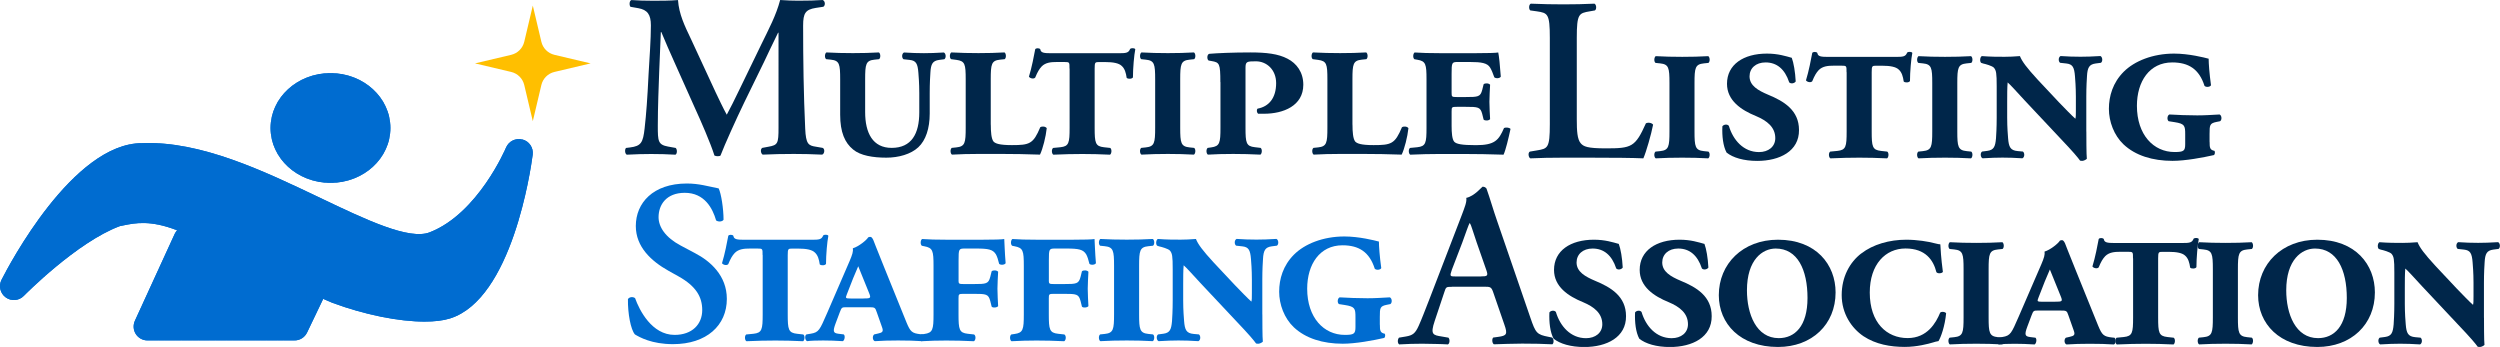 <?xml version="1.0" encoding="UTF-8"?>
<svg id="Layer_2" data-name="Layer 2" xmlns="http://www.w3.org/2000/svg" xmlns:xlink="http://www.w3.org/1999/xlink" viewBox="0 0 470.15 65.25">
  <defs>
    <style>
      .cls-1 {
        fill: #006cd0;
      }

      .cls-2 {
        clip-path: url(#clippath-1);
      }

      .cls-3 {
        fill: #ffbf00;
      }

      .cls-4 {
        fill: #00264a;
      }

      .cls-5 {
        clip-path: url(#clippath);
      }
    </style>
    <clipPath id="clippath">
      <ellipse class="cls-1" cx="62.15" cy="24.07" rx="11.27" ry="10.32"/>
    </clipPath>
    <clipPath id="clippath-1">
      <path class="cls-1" d="M98.26,26.24c-1.26-.34-2.59.31-3.1,1.52-.05.13-5.25,12.38-14.33,15.92-3.86,1.53-11.99-2.35-20.58-6.45-10.54-5.03-22.47-10.76-33.53-10.31C13.69,26.91,1.62,50,.28,52.63c-.58,1.15-.24,2.56.81,3.31s2.49.63,3.39-.3c.1-.1,9.96-10.12,18.07-13.12l.65-.13c2.28-.47,5.11-1.02,10.11.92-.17.19-.33.4-.44.64l-7.5,16.37c-.37.81-.31,1.75.17,2.5.48.75,1.31,1.2,2.2,1.2h27.65c1.01,0,1.93-.58,2.36-1.49l3.03-6.33c.57.23,1.14.52,1.71.74,6.11,2.27,12.54,3.54,17.36,3.54,1.87,0,3.5-.19,4.77-.59,11.68-3.64,15.2-28.03,15.56-30.8.17-1.3-.65-2.52-1.92-2.86Z"/>
    </clipPath>
  </defs>
  <g id="Layer_1-2" data-name="Layer 1">
    <g>
      <g>
        <path class="cls-4" d="M154.71,27.81c.44.17.39,1.09-.09,1.27-1.88-.09-3.58-.13-5.33-.13-2.05,0-3.93.04-5.85.13-.35-.17-.52-1-.09-1.27l1.18-.22c1.75-.31,1.88-.61,1.88-3.58V6.16h-.09c-1.18,2.4-1.79,3.71-2.62,5.46l-3.75,7.68c-1.48,3.06-3.67,7.9-4.45,9.95-.17.17-.83.17-1.14,0-.74-2.36-2.62-6.64-3.62-8.82l-3.75-8.38c-.83-1.83-2.09-4.71-2.62-6.02h-.09l-.31,7.51c-.09,2.66-.26,6.55-.26,10.13,0,2.88.04,3.54,1.92,3.89l1.44.26c.31.26.31,1.09-.04,1.27-1.62-.09-2.97-.13-4.58-.13-1.4,0-2.88.04-4.58.13-.39-.22-.39-1.05-.13-1.27l.74-.09c2.1-.26,2.45-.92,2.75-3.58.31-2.75.52-5.59.74-10.13.17-2.97.44-6.59.44-9.25,0-2.05-.66-2.92-2.36-3.23l-1.48-.26c-.26-.31-.22-1.13.17-1.27,1.31.09,2.49.13,4.1.13,1.53,0,3.06,0,4.67-.13.17,2.62,1.27,4.89,2.4,7.25l4.67,10.08c.35.74,1.53,3.23,2.1,4.23.7-1.27,1.44-2.79,2.44-4.85l4.06-8.38c1.4-2.88,2.79-5.46,3.54-8.34,1.18.09,2.45.13,3.41.13,1.83,0,3.36-.04,4.58-.13.48.17.57,1,.13,1.27l-1.44.22c-1.92.31-2.36,1-2.36,3.32,0,6.46.09,12.92.39,19.38.13,2.92.61,3.19,2.01,3.4l1.27.22Z"/>
        <path class="cls-4" d="M155.37,11.13c-.35-.26-.26-1.09.04-1.27,1.57.09,3.23.13,4.98.13s3.32-.04,4.89-.13c.31.17.39,1,.04,1.27l-.87.09c-1.62.17-1.75.83-1.75,3.71v6.16c0,3.93,1.44,6.72,4.98,6.72,3.75,0,5.2-2.66,5.2-6.68v-3.62c0-1.88-.13-3.32-.17-3.84-.13-1.7-.44-2.27-1.62-2.4l-1.18-.13c-.35-.26-.35-1.05.09-1.27,1.48.09,2.49.13,3.75.13s2.1-.04,3.75-.13c.39.17.48,1,.09,1.27l-1,.13c-1.22.17-1.53.79-1.62,2.36-.04.57-.13,2.01-.13,3.89v3.84c0,2.79-.74,5.02-2.14,6.33-1.4,1.31-3.71,1.96-6.02,1.96-2.49,0-4.89-.39-6.24-1.53-1.57-1.27-2.44-3.27-2.44-6.55v-6.64c0-2.88-.13-3.54-1.75-3.71l-.87-.09Z"/>
        <path class="cls-4" d="M186.33,23.44c0,1.35.09,2.66.52,3.19.35.35,1.05.66,3.45.66,3.32,0,4.02-.22,5.33-3.36.35-.22.96-.17,1.22.17-.17,1.62-.74,3.89-1.27,4.98-2.4-.09-5.06-.13-7.2-.13h-4.37c-1.75,0-3.41.04-4.98.13-.31-.17-.39-1-.04-1.27l.87-.09c1.62-.17,1.75-.83,1.75-3.71v-9.08c0-2.88-.13-3.45-1.75-3.67l-1-.13c-.35-.26-.26-1.09.04-1.27,1.7.09,3.36.13,5.11.13s3.32-.04,4.89-.13c.31.17.39,1,.04,1.27l-.87.09c-1.62.17-1.75.83-1.75,3.71v8.51Z"/>
        <path class="cls-4" d="M201.13,12.88c0-1.18.04-1.22-1-1.22h-1.35c-1.14,0-2.14.09-2.88.83-.48.52-.79,1.05-1.22,2.1-.26.31-.96.17-1.18-.17.52-1.66,1-4.15,1.18-5.15.13-.26.79-.26.96,0,.09.65.65.74,2.01.74h12.66c1.48,0,1.92-.04,2.23-.83.22-.17.87-.17.96.09-.22,1.09-.44,3.54-.44,5.28-.17.31-.92.35-1.18.09-.13-.92-.35-1.75-.96-2.27-.52-.48-1.53-.7-3.1-.7h-1.13c-.74,0-.83.04-.83,1.22v11.13c0,2.88.13,3.49,1.75,3.67l1.18.13c.35.26.26,1.09-.04,1.27-1.88-.09-3.54-.13-5.2-.13-1.75,0-3.41.04-5.46.13-.31-.17-.39-1-.04-1.27l1.35-.13c1.62-.17,1.75-.79,1.75-3.67v-11.13Z"/>
        <path class="cls-4" d="M221.95,24.01c0,2.88.13,3.54,1.75,3.71l.87.09c.35.26.26,1.09-.04,1.27-1.57-.09-3.23-.13-4.89-.13-1.75,0-3.41.04-4.98.13-.31-.17-.39-1-.04-1.27l.87-.09c1.62-.17,1.75-.83,1.75-3.71v-9.08c0-2.88-.13-3.54-1.75-3.71l-.87-.09c-.35-.26-.26-1.09.04-1.27,1.57.09,3.23.13,4.98.13s3.32-.04,4.89-.13c.31.17.39,1,.04,1.27l-.87.09c-1.62.17-1.75.83-1.75,3.71v9.08Z"/>
        <path class="cls-4" d="M229.5,15.45c0-3.54-.17-3.71-1.66-3.97l-.52-.09c-.35-.13-.39-1.14.09-1.27,1.53-.13,4.5-.26,7.73-.26,3.01,0,5.24.26,6.99,1.18,1.7.87,2.97,2.53,2.97,4.89,0,3.97-3.75,5.46-7.38,5.46h-1.13c-.26-.26-.31-.74-.09-.96,2.14-.39,3.49-2.01,3.49-4.8,0-2.53-1.79-4.1-3.8-4.1-1.7,0-1.96.04-1.96,1.22v11.26c0,2.88.13,3.49,1.75,3.67l1.09.13c.35.26.26,1.09-.04,1.27-1.79-.09-3.45-.13-5.11-.13-1.75,0-3.41.04-4.76.13-.31-.17-.39-1-.04-1.27l.65-.09c1.62-.22,1.75-.83,1.75-3.71v-8.56Z"/>
        <path class="cls-4" d="M254.35,23.44c0,1.35.09,2.66.52,3.19.35.35,1.05.66,3.45.66,3.32,0,4.02-.22,5.33-3.36.35-.22.96-.17,1.22.17-.17,1.62-.74,3.89-1.27,4.98-2.4-.09-5.06-.13-7.2-.13h-4.37c-1.75,0-3.41.04-4.98.13-.31-.17-.39-1-.04-1.27l.87-.09c1.62-.17,1.75-.83,1.75-3.71v-9.08c0-2.88-.13-3.45-1.75-3.67l-1-.13c-.35-.26-.26-1.09.04-1.27,1.7.09,3.36.13,5.11.13s3.32-.04,4.89-.13c.31.17.39,1,.04,1.27l-.87.09c-1.62.17-1.75.83-1.75,3.71v8.51Z"/>
        <path class="cls-4" d="M272.99,17.46c0,.74.04.79,1,.79h1.62c2.4,0,2.79-.04,3.14-1.35l.26-1.05c.26-.26,1-.22,1.22.09-.04,1-.13,2.1-.13,3.19,0,1.18.09,2.27.13,3.27-.22.31-.96.35-1.22.09l-.26-1.05c-.35-1.31-.74-1.35-3.14-1.35h-1.62c-.96,0-1,.04-1,.87v2.71c0,1.31.09,2.49.48,2.97.39.44,1.4.66,4.1.66,3.54,0,4.28-.92,5.28-3.23.31-.13.92-.13,1.22.17-.39,1.83-.92,4.02-1.31,4.85-2.75-.09-5.06-.13-7.42-.13h-4.67c-1.75,0-3.41.04-5.46.13-.31-.17-.39-1-.04-1.27l1.35-.13c1.62-.17,1.75-.79,1.75-3.67v-9.08c0-2.88-.13-3.45-1.75-3.71l-.52-.09c-.35-.26-.26-1.09.04-1.27,1.22.09,2.88.13,4.63.13h7.03c1.92,0,3.67-.04,4.06-.13.13.52.35,2.58.48,4.54-.17.35-.92.39-1.22.13-.26-.74-.52-1.4-.79-1.83-.52-.87-1.66-1.05-3.8-1.05h-2.31c-1.09,0-1.13.13-1.13,2.23v3.58Z"/>
      </g>
      <g>
        <path class="cls-4" d="M296.53,22.44c0,2.18.09,3.75.74,4.5.52.61,1.22.96,4.71.96,4.85,0,5.54-.22,7.55-4.71.44-.22,1.13-.09,1.35.26-.35,1.83-1.31,5.15-1.83,6.33-1.83-.09-5.59-.13-10.48-.13h-4.54c-2.23,0-4.41.04-6.24.13-.35-.17-.48-1.05-.09-1.27l1.31-.22c2.05-.35,2.45-.39,2.45-4.93V7.11c0-4.54-.39-4.67-2.45-4.98l-1.22-.17c-.31-.22-.31-1.09.09-1.27,2.18.09,4.15.13,6.16.13s3.89-.04,5.81-.13c.39.17.44,1.05.09,1.27l-.96.17c-2.05.35-2.45.44-2.45,4.98v15.32Z"/>
        <path class="cls-4" d="M318.67,24.71c0,2.88.13,3.54,1.75,3.71l.87.09c.35.26.26,1.09-.04,1.27-1.57-.09-3.23-.13-4.89-.13-1.75,0-3.41.04-4.98.13-.31-.17-.39-1-.04-1.27l.87-.09c1.62-.17,1.75-.83,1.75-3.71v-9.08c0-2.88-.13-3.54-1.75-3.71l-.87-.09c-.35-.26-.26-1.09.04-1.27,1.57.09,3.23.13,4.98.13s3.32-.04,4.89-.13c.31.17.39,1,.04,1.27l-.87.09c-1.62.17-1.75.83-1.75,3.71v9.08Z"/>
        <path class="cls-4" d="M336.96,10.87c.35.92.65,2.66.74,4.45-.26.39-.92.48-1.22.17-.83-2.53-2.36-3.75-4.45-3.75-1.83,0-3.01,1.09-3.01,2.62,0,1.75,1.62,2.66,3.49,3.45,2.97,1.22,5.81,2.92,5.81,6.64.04,3.97-3.62,5.81-7.86,5.81-2.53,0-4.58-.61-5.76-1.57-.66-1.22-.87-3.1-.79-4.93.22-.35.92-.48,1.22-.09.79,2.66,2.75,4.93,5.67,4.93,1.75,0,3.06-1,3.06-2.62,0-2.05-1.53-3.27-3.62-4.15-2.79-1.13-5.46-2.92-5.46-6.07,0-3.62,3.1-5.68,7.51-5.68,2.1,0,3.54.48,4.67.79Z"/>
        <path class="cls-4" d="M347.26,13.57c0-1.18.04-1.22-1-1.22h-1.35c-1.14,0-2.14.09-2.88.83-.48.52-.79,1.05-1.22,2.1-.26.31-.96.17-1.18-.17.52-1.66,1-4.15,1.18-5.15.13-.26.79-.26.96,0,.09.65.65.74,2.01.74h12.66c1.48,0,1.92-.04,2.23-.83.22-.17.87-.17.96.09-.22,1.09-.44,3.54-.44,5.28-.17.31-.92.35-1.18.09-.13-.92-.35-1.75-.96-2.27-.52-.48-1.53-.7-3.1-.7h-1.13c-.74,0-.83.04-.83,1.22v11.13c0,2.88.13,3.49,1.75,3.67l1.18.13c.35.26.26,1.09-.04,1.27-1.88-.09-3.54-.13-5.2-.13-1.75,0-3.41.04-5.46.13-.31-.17-.39-1-.04-1.27l1.35-.13c1.62-.17,1.75-.79,1.75-3.67v-11.13Z"/>
        <path class="cls-4" d="M368.09,24.71c0,2.88.13,3.54,1.75,3.71l.87.09c.35.26.26,1.09-.04,1.27-1.57-.09-3.23-.13-4.89-.13-1.75,0-3.41.04-4.98.13-.31-.17-.39-1-.04-1.27l.87-.09c1.62-.17,1.75-.83,1.75-3.71v-9.08c0-2.88-.13-3.54-1.75-3.71l-.87-.09c-.35-.26-.26-1.09.04-1.27,1.57.09,3.23.13,4.98.13s3.32-.04,4.89-.13c.31.17.39,1,.04,1.27l-.87.09c-1.62.17-1.75.83-1.75,3.71v9.08Z"/>
        <path class="cls-4" d="M392.36,24.75c0,.87,0,4.41.09,5.11-.13.17-.61.39-.83.39-.13,0-.26,0-.44-.04-.44-.61-1.22-1.57-3.84-4.32l-6.64-7.07c-1.53-1.66-2.62-2.88-3.14-3.32-.09.92-.09,2.36-.09,3.71v2.92c0,1.88.13,3.32.17,3.84.13,1.7.44,2.31,1.79,2.44l1,.09c.35.26.35,1.05-.09,1.27-1.48-.09-2.49-.13-3.75-.13s-2.1.04-3.75.13c-.39-.17-.48-1-.09-1.27l1-.13c1.22-.17,1.48-.79,1.62-2.36.04-.57.13-2.01.13-3.89v-5.89c0-2.49-.09-2.97-.52-3.49-.31-.35-1.57-.7-2.01-.79l-.39-.13c-.31-.26-.22-1.13.13-1.27,1.66.13,3.06.13,4.28.13.96,0,1.62-.04,2.88-.13.39,1,1.27,2.18,3.36,4.45l3.97,4.23c.92.96,2.62,2.71,3.1,3.1.09-.35.09-.7.09-1.66v-2.49c0-1.88-.13-3.32-.17-3.84-.13-1.7-.44-2.27-1.62-2.4l-1.18-.13c-.35-.26-.35-1.05.09-1.27,1.4.09,2.4.13,3.75.13,1.27,0,2.1-.04,3.75-.13.39.17.48,1,.09,1.27l-1,.13c-1.22.17-1.53.79-1.62,2.36-.04.57-.13,2.01-.13,3.89v6.55Z"/>
        <path class="cls-4" d="M415.54,26.67c0,1.09.04,1.53.92,1.7.13.22.09.61-.09.79-2.1.48-5.41,1.09-7.81,1.09-3.75,0-6.98-1-9.21-3.1-1.79-1.7-2.75-4.28-2.75-6.68s.74-4.93,2.79-6.98c2.01-2.01,5.46-3.41,9.47-3.41,2.75,0,5.68.74,6.5.96,0,.87.13,2.75.44,4.98-.13.35-.92.44-1.22.13-1-3.14-2.97-4.41-6.07-4.41-4.28,0-6.64,3.58-6.64,8.16,0,5.46,3.14,8.69,7.07,8.69,1.75,0,2.01-.22,2.01-1.48v-1.83c0-1.66-.09-2.01-2.01-2.31l-1.09-.17c-.35-.22-.31-1.09.13-1.27,1.66.09,3.27.17,5.24.17,1.44,0,2.71-.09,4.19-.17.44.17.48,1.05.09,1.27l-.66.13c-1.27.26-1.31.57-1.31,2.27v1.48Z"/>
      </g>
      <g>
        <path class="cls-1" d="M119.4,62.89c-.79-.92-1.35-3.93-1.31-6.64.26-.44,1-.48,1.35-.17.79,2.23,3.14,6.9,7.42,6.9,3.32,0,5.2-2.01,5.2-4.67,0-2.49-1.18-4.5-4.45-6.33l-1.88-1.05c-3.27-1.83-6.16-4.5-6.16-8.43,0-4.32,3.23-7.99,9.6-7.99,2.27,0,3.93.52,5.98.92.48.96.92,3.84.92,5.89-.22.39-1,.44-1.4.13-.65-2.27-2.18-5.19-5.89-5.19-3.49,0-4.93,2.27-4.93,4.58,0,1.83,1.27,3.8,4.15,5.33l2.71,1.44c2.84,1.48,5.98,4.19,5.98,8.6,0,4.98-3.8,8.51-10.13,8.51-4.02,0-6.29-1.31-7.16-1.83Z"/>
        <path class="cls-1" d="M143.41,47.96c0-1.18.04-1.22-1-1.22h-1.35c-1.14,0-2.14.09-2.88.83-.48.52-.79,1.05-1.22,2.1-.26.31-.96.17-1.18-.17.52-1.66,1-4.15,1.18-5.15.13-.26.79-.26.96,0,.09.65.65.74,2.01.74h12.66c1.48,0,1.92-.04,2.23-.83.22-.17.87-.17.96.09-.22,1.09-.44,3.54-.44,5.28-.17.31-.92.35-1.18.09-.13-.92-.35-1.75-.96-2.27-.52-.48-1.53-.7-3.1-.7h-1.13c-.74,0-.83.04-.83,1.22v11.13c0,2.88.13,3.49,1.75,3.67l1.18.13c.35.26.26,1.09-.04,1.27-1.88-.09-3.54-.13-5.2-.13-1.75,0-3.41.04-5.46.13-.31-.17-.39-1-.04-1.27l1.35-.13c1.62-.17,1.75-.79,1.75-3.67v-11.13Z"/>
        <path class="cls-1" d="M159.21,57.78c-.87,0-.92,0-1.27.92l-.79,2.1c-.57,1.53-.44,1.83.48,1.96l1.05.13c.31.26.17,1.09-.17,1.27-1.44-.09-2.53-.13-3.71-.13-1.27,0-2.4.04-3.01.13-.44-.17-.48-1.09-.13-1.27l.79-.13c1.57-.26,1.7-.7,3.1-3.89l4.23-9.78c.52-1.22.7-1.83.61-2.4,1.09-.31,2.62-1.57,2.88-2.05.17-.09.22-.09.44-.09.17,0,.35.22.52.57.17.39.48,1.31,2.05,5.15l4.19,10.35c.74,1.79,1.05,2.05,2.62,2.23l.44.04c.35.22.31,1.18-.13,1.27-1.31-.09-2.75-.13-4.5-.13s-2.97.04-4.37.13c-.44-.13-.52-.96-.13-1.27l.74-.17c.79-.17,1.05-.35.74-1.18l-1-2.84c-.3-.92-.39-.92-1.57-.92h-4.1ZM162.36,56.13c1.35,0,1.48-.04,1.09-1-.79-1.88-1.62-4.06-2.05-5.06-.7,1.57-1.13,2.66-2.14,5.28-.26.7-.35.79.79.79h2.31Z"/>
        <path class="cls-1" d="M180.26,52.63c0,.74.04.79,1,.79h1.83c2.4,0,2.79-.04,3.14-1.35l.26-1.05c.26-.26,1-.22,1.22.09-.04,1-.13,2.1-.13,3.19,0,1.18.09,2.27.13,3.27-.22.31-1.05.35-1.22.09l-.26-1.05c-.35-1.31-.74-1.35-3.14-1.35h-1.83c-.96,0-1,.04-1,.87v2.97c0,2.88.13,3.49,1.75,3.67l1.18.13c.39.26.31,1.09-.04,1.27-1.88-.09-3.54-.13-5.2-.13-1.53,0-3.06.04-4.71.13-.31-.17-.39-1-.04-1.27l.61-.09c1.62-.22,1.75-.83,1.75-3.71v-9.08c0-2.88-.13-3.41-1.75-3.71l-.44-.09c-.35-.26-.26-1.09.04-1.27,1.13.09,2.79.13,4.54.13h6.85c1.92,0,3.67-.04,4.06-.13.04.52.09,2.58.26,4.54-.17.35-.96.39-1.22.13-.17-.74-.39-1.4-.61-1.79-.57-.92-1.4-1.09-3.75-1.09h-2.14c-1.09,0-1.13.13-1.13,2.23v3.67Z"/>
        <path class="cls-1" d="M197.24,52.63c0,.74.04.79,1,.79h1.83c2.4,0,2.79-.04,3.14-1.35l.26-1.05c.26-.26,1-.22,1.22.09-.04,1-.13,2.1-.13,3.19,0,1.18.09,2.27.13,3.27-.22.31-1.05.35-1.22.09l-.26-1.05c-.35-1.31-.74-1.35-3.14-1.35h-1.83c-.96,0-1,.04-1,.87v2.97c0,2.88.13,3.49,1.75,3.67l1.18.13c.39.26.31,1.09-.04,1.27-1.88-.09-3.54-.13-5.2-.13-1.53,0-3.06.04-4.71.13-.31-.17-.39-1-.04-1.27l.61-.09c1.62-.22,1.75-.83,1.75-3.71v-9.08c0-2.88-.13-3.41-1.75-3.71l-.44-.09c-.35-.26-.26-1.09.04-1.27,1.13.09,2.79.13,4.54.13h6.85c1.92,0,3.67-.04,4.06-.13.04.52.09,2.58.26,4.54-.17.35-.96.39-1.22.13-.17-.74-.39-1.4-.61-1.79-.57-.92-1.4-1.09-3.75-1.09h-2.14c-1.09,0-1.13.13-1.13,2.23v3.67Z"/>
        <path class="cls-1" d="M214.22,59.09c0,2.88.13,3.54,1.75,3.71l.87.09c.35.26.26,1.09-.04,1.27-1.57-.09-3.23-.13-4.89-.13-1.75,0-3.41.04-4.98.13-.31-.17-.39-1-.04-1.27l.87-.09c1.62-.17,1.75-.83,1.75-3.71v-9.08c0-2.88-.13-3.54-1.75-3.71l-.87-.09c-.35-.26-.26-1.09.04-1.27,1.57.09,3.23.13,4.98.13s3.32-.04,4.89-.13c.31.17.39,1,.04,1.27l-.87.09c-1.62.17-1.75.83-1.75,3.71v9.08Z"/>
        <path class="cls-1" d="M237.4,59.14c0,.87,0,4.41.09,5.11-.13.17-.61.39-.83.39-.13,0-.26,0-.44-.04-.44-.61-1.22-1.57-3.84-4.32l-6.64-7.07c-1.53-1.66-2.62-2.88-3.14-3.32-.09.92-.09,2.36-.09,3.71v2.92c0,1.88.13,3.32.17,3.84.13,1.7.44,2.31,1.79,2.44l1,.09c.35.26.35,1.05-.09,1.27-1.48-.09-2.49-.13-3.75-.13s-2.1.04-3.75.13c-.39-.17-.48-1-.09-1.27l1-.13c1.22-.17,1.48-.79,1.62-2.36.04-.57.13-2.01.13-3.89v-5.89c0-2.49-.09-2.97-.52-3.49-.31-.35-1.57-.7-2.01-.79l-.39-.13c-.31-.26-.22-1.13.13-1.27,1.66.13,3.06.13,4.28.13.96,0,1.62-.04,2.88-.13.39,1,1.27,2.18,3.36,4.45l3.97,4.23c.92.96,2.62,2.71,3.1,3.1.09-.35.09-.7.09-1.66v-2.49c0-1.88-.13-3.32-.17-3.84-.13-1.7-.44-2.27-1.62-2.4l-1.18-.13c-.35-.26-.35-1.05.09-1.27,1.4.09,2.4.13,3.75.13,1.27,0,2.1-.04,3.75-.13.39.17.48,1,.09,1.27l-1,.13c-1.22.17-1.53.79-1.62,2.36-.04.57-.13,2.01-.13,3.89v6.55Z"/>
        <path class="cls-1" d="M259.5,61.06c0,1.09.04,1.53.92,1.7.13.22.09.61-.09.79-2.1.48-5.41,1.09-7.81,1.09-3.75,0-6.98-1-9.21-3.1-1.79-1.7-2.75-4.28-2.75-6.68s.74-4.93,2.79-6.98c2.01-2.01,5.46-3.41,9.47-3.41,2.75,0,5.68.74,6.5.96,0,.87.13,2.75.44,4.98-.13.35-.92.44-1.22.13-1-3.14-2.97-4.41-6.07-4.41-4.28,0-6.64,3.58-6.64,8.16,0,5.46,3.14,8.69,7.07,8.69,1.75,0,2.01-.22,2.01-1.48v-1.83c0-1.66-.09-2.01-2.01-2.31l-1.09-.17c-.35-.22-.31-1.09.13-1.27,1.66.09,3.27.17,5.24.17,1.44,0,2.71-.09,4.19-.17.44.17.48,1.05.09,1.27l-.66.13c-1.27.26-1.31.57-1.31,2.27v1.48Z"/>
      </g>
      <g>
        <path class="cls-4" d="M273.04,53.94c-1.14,0-1.09,0-1.48,1.18l-1.75,5.24c-.87,2.58-.31,2.66,1.31,2.92l1.27.22c.31.31.26,1.09-.09,1.27-1.4-.09-3.06-.09-4.85-.13-1.44,0-2.79.04-4.32.13-.31-.22-.35-.87-.04-1.27l1.31-.22c1.27-.22,1.75-.57,2.4-2.01.52-1.14,1.22-2.97,2.14-5.33l5.98-15.54c.52-1.4.96-2.44.83-3.19,1.53-.31,2.97-2.1,3.06-2.1.35,0,.57.13.74.35.7,1.96,1.27,4.02,1.96,5.98l6.29,18.29c1,2.93,1.22,3.19,3.45,3.62l.65.13c.35.31.35,1.05.04,1.27-1.79-.09-3.41-.13-5.67-.13-1.88,0-3.8.09-5.33.13-.35-.22-.39-1-.13-1.27l.96-.13c1.57-.22,1.79-.48,1.14-2.31l-2.05-5.94c-.39-1.18-.57-1.18-1.79-1.18h-6.02ZM278.49,51.98c1.22,0,1.4-.09,1.05-1.13l-1.83-5.24c-.79-2.31-1.05-3.32-1.27-3.62h-.09c-.17.31-.61,1.57-1.35,3.62l-1.96,5.11c-.44,1.27-.35,1.27.7,1.27h4.76Z"/>
        <path class="cls-4" d="M304.43,45.87c.35.92.65,2.66.74,4.45-.26.39-.92.48-1.22.17-.83-2.53-2.36-3.75-4.45-3.75-1.83,0-3.01,1.09-3.01,2.62,0,1.75,1.62,2.66,3.49,3.45,2.97,1.22,5.81,2.92,5.81,6.64.04,3.97-3.62,5.81-7.86,5.81-2.53,0-4.58-.61-5.76-1.57-.66-1.22-.87-3.1-.79-4.93.22-.35.92-.48,1.22-.09.79,2.66,2.75,4.93,5.67,4.93,1.75,0,3.06-1,3.06-2.62,0-2.05-1.53-3.27-3.62-4.15-2.79-1.13-5.46-2.92-5.46-6.07,0-3.62,3.1-5.68,7.51-5.68,2.1,0,3.54.48,4.67.79Z"/>
        <path class="cls-4" d="M320.54,45.87c.35.92.65,2.66.74,4.45-.26.39-.92.48-1.22.17-.83-2.53-2.36-3.75-4.45-3.75-1.83,0-3.01,1.09-3.01,2.62,0,1.75,1.62,2.66,3.49,3.45,2.97,1.22,5.81,2.92,5.81,6.64.04,3.97-3.62,5.81-7.86,5.81-2.53,0-4.58-.61-5.76-1.57-.66-1.22-.87-3.1-.79-4.93.22-.35.92-.48,1.22-.09.79,2.66,2.75,4.93,5.67,4.93,1.75,0,3.06-1,3.06-2.62,0-2.05-1.53-3.27-3.62-4.15-2.79-1.13-5.46-2.92-5.46-6.07,0-3.62,3.1-5.68,7.51-5.68,2.1,0,3.54.48,4.67.79Z"/>
        <path class="cls-4" d="M323.24,55.51c0-5.89,4.5-10.43,11.13-10.43,7.2,0,10.83,4.71,10.83,9.91,0,6.02-4.45,10.26-10.83,10.26-7.12,0-11.13-4.37-11.13-9.74ZM334.51,63.59c3.01,0,5.41-2.23,5.41-7.55s-1.88-9.3-5.98-9.3c-2.49,0-5.41,2.1-5.41,7.86,0,4.45,1.75,8.99,5.98,8.99Z"/>
        <path class="cls-4" d="M350.05,47.66c2.18-1.7,5.28-2.58,8.43-2.58,2.1,0,4.15.35,5.28.65.66.17.96.22,1.14.22.04.83.13,2.53.48,5.19-.22.31-1,.35-1.22.04-.57-2.27-2.05-4.45-5.81-4.45s-6.72,2.97-6.72,8.29c0,5.67,3.19,8.56,7.12,8.56,3.71,0,5.33-2.88,6.11-4.76.17-.26.92-.22,1.13.09-.22,2.4-1,4.58-1.44,5.24-.35.04-.74.17-1.05.26-.87.26-3.01.83-5.28.83-2.71,0-5.46-.48-7.77-2.01-2.27-1.53-4.1-4.28-4.1-7.73s1.53-6.2,3.71-7.86Z"/>
        <path class="cls-4" d="M373.98,59.7c0,2.88.13,3.54,1.75,3.71l.87.09c.35.26.26,1.09-.04,1.27-1.57-.09-3.23-.13-4.89-.13-1.75,0-3.41.04-4.98.13-.31-.17-.39-1-.04-1.27l.87-.09c1.62-.17,1.75-.83,1.75-3.71v-9.08c0-2.88-.13-3.54-1.75-3.71l-.87-.09c-.35-.26-.26-1.09.04-1.27,1.57.09,3.23.13,4.98.13s3.32-.04,4.89-.13c.31.17.39,1,.04,1.27l-.87.09c-1.62.17-1.75.83-1.75,3.71v9.08Z"/>
        <path class="cls-4" d="M383.32,58.4c-.87,0-.92,0-1.27.92l-.79,2.1c-.57,1.53-.44,1.83.48,1.96l1.05.13c.31.26.17,1.09-.17,1.27-1.44-.09-2.53-.13-3.71-.13-1.27,0-2.4.04-3.01.13-.44-.17-.48-1.09-.13-1.27l.79-.13c1.57-.26,1.7-.7,3.1-3.89l4.23-9.78c.52-1.22.7-1.83.61-2.4,1.09-.31,2.62-1.57,2.88-2.05.17-.09.22-.09.44-.09.17,0,.35.22.52.57.17.39.48,1.31,2.05,5.15l4.19,10.35c.74,1.79,1.05,2.05,2.62,2.23l.44.04c.35.22.31,1.18-.13,1.27-1.31-.09-2.75-.13-4.5-.13s-2.97.04-4.37.13c-.44-.13-.52-.96-.13-1.27l.74-.17c.79-.17,1.05-.35.74-1.18l-1-2.84c-.3-.92-.39-.92-1.57-.92h-4.1ZM386.46,56.74c1.35,0,1.48-.04,1.09-1-.79-1.88-1.62-4.06-2.05-5.06-.7,1.57-1.13,2.66-2.14,5.28-.26.7-.35.79.79.79h2.31Z"/>
        <path class="cls-4" d="M401.13,48.57c0-1.18.04-1.22-1-1.22h-1.35c-1.14,0-2.14.09-2.88.83-.48.52-.79,1.05-1.22,2.1-.26.31-.96.17-1.18-.17.52-1.66,1-4.15,1.18-5.15.13-.26.79-.26.96,0,.09.65.65.74,2.01.74h12.66c1.48,0,1.92-.04,2.23-.83.22-.17.87-.17.96.09-.22,1.09-.44,3.54-.44,5.28-.17.31-.92.35-1.18.09-.13-.92-.35-1.75-.96-2.27-.52-.48-1.53-.7-3.1-.7h-1.13c-.74,0-.83.04-.83,1.22v11.13c0,2.88.13,3.49,1.75,3.67l1.18.13c.35.26.26,1.09-.04,1.27-1.88-.09-3.54-.13-5.2-.13-1.75,0-3.41.04-5.46.13-.31-.17-.39-1-.04-1.27l1.35-.13c1.62-.17,1.75-.79,1.75-3.67v-11.13Z"/>
        <path class="cls-4" d="M420.86,59.7c0,2.88.13,3.54,1.75,3.71l.87.09c.35.26.26,1.09-.04,1.27-1.57-.09-3.23-.13-4.89-.13-1.75,0-3.41.04-4.98.13-.31-.17-.39-1-.04-1.27l.87-.09c1.62-.17,1.75-.83,1.75-3.71v-9.08c0-2.88-.13-3.54-1.75-3.71l-.87-.09c-.35-.26-.26-1.09.04-1.27,1.57.09,3.23.13,4.98.13s3.32-.04,4.89-.13c.31.17.39,1,.04,1.27l-.87.09c-1.62.17-1.75.83-1.75,3.71v9.08Z"/>
        <path class="cls-4" d="M424.66,55.51c0-5.89,4.5-10.43,11.13-10.43,7.2,0,10.83,4.71,10.83,9.91,0,6.02-4.45,10.26-10.83,10.26-7.12,0-11.13-4.37-11.13-9.74ZM435.93,63.59c3.01,0,5.41-2.23,5.41-7.55s-1.88-9.3-5.98-9.3c-2.49,0-5.41,2.1-5.41,7.86,0,4.45,1.75,8.99,5.98,8.99Z"/>
        <path class="cls-4" d="M467.14,59.75c0,.87,0,4.41.09,5.11-.13.17-.61.39-.83.39-.13,0-.26,0-.44-.04-.44-.61-1.22-1.57-3.84-4.32l-6.64-7.07c-1.53-1.66-2.62-2.88-3.14-3.32-.09.92-.09,2.36-.09,3.71v2.92c0,1.88.13,3.32.17,3.84.13,1.7.44,2.31,1.79,2.44l1,.09c.35.26.35,1.05-.09,1.27-1.48-.09-2.49-.13-3.75-.13s-2.1.04-3.75.13c-.39-.17-.48-1-.09-1.27l1-.13c1.22-.17,1.48-.79,1.62-2.36.04-.57.13-2.01.13-3.89v-5.89c0-2.49-.09-2.97-.52-3.49-.31-.35-1.57-.7-2.01-.79l-.39-.13c-.31-.26-.22-1.13.13-1.27,1.66.13,3.06.13,4.28.13.96,0,1.62-.04,2.88-.13.39,1,1.27,2.18,3.36,4.45l3.97,4.23c.92.96,2.62,2.71,3.1,3.1.09-.35.09-.7.09-1.66v-2.49c0-1.88-.13-3.32-.17-3.84-.13-1.7-.44-2.27-1.62-2.4l-1.18-.13c-.35-.26-.35-1.05.09-1.27,1.4.09,2.4.13,3.75.13,1.27,0,2.1-.04,3.75-.13.39.17.48,1,.09,1.27l-1,.13c-1.22.17-1.53.79-1.62,2.36-.04.57-.13,2.01-.13,3.89v6.55Z"/>
      </g>
      <g>
        <path class="cls-3" d="M100.2,1.05l1.61,6.81c.29,1.22,1.24,2.16,2.45,2.45l6.81,1.61-6.81,1.61c-1.22.29-2.16,1.24-2.45,2.45l-1.61,6.81-1.61-6.81c-.29-1.22-1.24-2.16-2.45-2.45l-6.81-1.61,6.81-1.61c1.22-.29,2.16-1.24,2.45-2.45l1.61-6.81Z"/>
        <g>
          <ellipse class="cls-1" cx="62.15" cy="24.07" rx="11.27" ry="10.32"/>
          <g class="cls-5">
            <rect class="cls-1" x="50.88" y="13.75" width=".24" height="20.65"/>
            <rect class="cls-1" x="51.12" y="13.75" width=".24" height="20.65"/>
            <rect class="cls-1" x="51.36" y="13.75" width=".24" height="20.65"/>
            <rect class="cls-1" x="51.6" y="13.75" width=".24" height="20.65"/>
            <rect class="cls-1" x="51.84" y="13.75" width=".24" height="20.65"/>
            <rect class="cls-1" x="52.08" y="13.75" width=".24" height="20.65"/>
            <rect class="cls-1" x="52.32" y="13.75" width=".24" height="20.65"/>
            <rect class="cls-1" x="52.56" y="13.75" width=".24" height="20.65"/>
            <rect class="cls-1" x="52.8" y="13.75" width=".24" height="20.65"/>
            <rect class="cls-1" x="53.04" y="13.75" width=".24" height="20.65"/>
            <rect class="cls-1" x="53.28" y="13.75" width=".24" height="20.65"/>
            <rect class="cls-1" x="53.52" y="13.75" width=".24" height="20.65"/>
            <rect class="cls-1" x="53.76" y="13.75" width=".24" height="20.65"/>
            <rect class="cls-1" x="54" y="13.75" width=".24" height="20.65"/>
            <rect class="cls-1" x="54.24" y="13.75" width=".24" height="20.65"/>
            <rect class="cls-1" x="54.48" y="13.75" width=".24" height="20.65"/>
            <rect class="cls-1" x="54.72" y="13.75" width=".24" height="20.65"/>
            <rect class="cls-1" x="54.96" y="13.75" width=".24" height="20.65"/>
            <rect class="cls-1" x="55.2" y="13.75" width=".24" height="20.65"/>
            <rect class="cls-1" x="55.44" y="13.75" width=".24" height="20.65"/>
            <rect class="cls-1" x="55.68" y="13.75" width=".24" height="20.65"/>
            <rect class="cls-1" x="55.92" y="13.75" width=".24" height="20.65"/>
            <rect class="cls-1" x="56.16" y="13.75" width=".24" height="20.65"/>
            <rect class="cls-1" x="56.4" y="13.75" width=".24" height="20.65"/>
            <rect class="cls-1" x="56.64" y="13.75" width=".24" height="20.65"/>
            <rect class="cls-1" x="56.88" y="13.75" width=".24" height="20.65"/>
            <rect class="cls-1" x="57.12" y="13.75" width=".24" height="20.65"/>
            <rect class="cls-1" x="57.36" y="13.75" width=".24" height="20.65"/>
            <rect class="cls-1" x="57.6" y="13.75" width=".24" height="20.65"/>
            <rect class="cls-1" x="57.84" y="13.75" width=".24" height="20.65"/>
            <rect class="cls-1" x="58.08" y="13.75" width=".24" height="20.65"/>
            <rect class="cls-1" x="58.32" y="13.75" width=".24" height="20.65"/>
            <rect class="cls-1" x="58.56" y="13.75" width=".24" height="20.65"/>
            <rect class="cls-1" x="58.79" y="13.75" width=".24" height="20.65"/>
            <rect class="cls-1" x="59.03" y="13.75" width=".24" height="20.65"/>
            <rect class="cls-1" x="59.27" y="13.75" width=".24" height="20.65"/>
            <rect class="cls-1" x="59.51" y="13.75" width=".24" height="20.65"/>
            <rect class="cls-1" x="59.75" y="13.75" width=".24" height="20.65"/>
            <rect class="cls-1" x="59.99" y="13.75" width=".24" height="20.65"/>
            <rect class="cls-1" x="60.23" y="13.75" width=".24" height="20.65"/>
            <rect class="cls-1" x="60.47" y="13.75" width=".24" height="20.65"/>
            <rect class="cls-1" x="60.71" y="13.75" width=".24" height="20.65"/>
            <rect class="cls-1" x="60.95" y="13.75" width=".24" height="20.65"/>
            <rect class="cls-1" x="61.19" y="13.75" width=".24" height="20.65"/>
            <rect class="cls-1" x="61.43" y="13.75" width=".24" height="20.65"/>
            <rect class="cls-1" x="61.67" y="13.75" width=".24" height="20.65"/>
            <rect class="cls-1" x="61.91" y="13.75" width=".24" height="20.65"/>
            <rect class="cls-1" x="62.15" y="13.75" width=".24" height="20.65"/>
            <rect class="cls-1" x="62.39" y="13.75" width=".24" height="20.65"/>
            <rect class="cls-1" x="62.63" y="13.75" width=".24" height="20.65"/>
            <rect class="cls-1" x="62.87" y="13.75" width=".24" height="20.65"/>
            <rect class="cls-1" x="63.11" y="13.75" width=".24" height="20.65"/>
            <rect class="cls-1" x="63.35" y="13.75" width=".24" height="20.65"/>
            <rect class="cls-1" x="63.59" y="13.75" width=".24" height="20.65"/>
            <rect class="cls-1" x="63.83" y="13.75" width=".24" height="20.65"/>
            <rect class="cls-1" x="64.07" y="13.75" width=".24" height="20.65"/>
            <rect class="cls-1" x="64.31" y="13.75" width=".24" height="20.65"/>
            <rect class="cls-1" x="64.55" y="13.75" width=".24" height="20.65"/>
            <rect class="cls-1" x="64.79" y="13.75" width=".24" height="20.65"/>
            <rect class="cls-1" x="65.03" y="13.75" width=".24" height="20.65"/>
            <rect class="cls-1" x="65.27" y="13.75" width=".24" height="20.65"/>
            <rect class="cls-1" x="65.51" y="13.75" width=".24" height="20.65"/>
            <rect class="cls-1" x="65.75" y="13.75" width=".24" height="20.65"/>
            <rect class="cls-1" x="65.99" y="13.75" width=".24" height="20.65"/>
            <rect class="cls-1" x="66.23" y="13.75" width=".24" height="20.65"/>
            <rect class="cls-1" x="66.47" y="13.75" width=".24" height="20.65"/>
            <rect class="cls-1" x="66.71" y="13.75" width=".24" height="20.65"/>
            <rect class="cls-1" x="66.95" y="13.75" width=".24" height="20.65"/>
            <rect class="cls-1" x="67.19" y="13.75" width=".24" height="20.65"/>
            <rect class="cls-1" x="67.43" y="13.75" width=".24" height="20.65"/>
            <rect class="cls-1" x="67.67" y="13.75" width=".24" height="20.65"/>
            <rect class="cls-1" x="67.91" y="13.75" width=".24" height="20.65"/>
            <rect class="cls-1" x="68.15" y="13.75" width=".24" height="20.65"/>
            <rect class="cls-1" x="68.39" y="13.75" width=".24" height="20.65"/>
            <rect class="cls-1" x="68.63" y="13.75" width=".24" height="20.65"/>
            <rect class="cls-1" x="68.87" y="13.75" width=".24" height="20.65"/>
            <rect class="cls-1" x="69.11" y="13.75" width=".24" height="20.65"/>
            <rect class="cls-1" x="69.35" y="13.75" width=".24" height="20.65"/>
            <rect class="cls-1" x="69.59" y="13.75" width=".24" height="20.65"/>
            <rect class="cls-1" x="69.83" y="13.75" width=".24" height="20.65"/>
            <rect class="cls-1" x="70.07" y="13.75" width=".24" height="20.65"/>
            <rect class="cls-1" x="70.31" y="13.75" width=".24" height="20.65"/>
            <rect class="cls-1" x="70.55" y="13.75" width=".24" height="20.65"/>
            <rect class="cls-1" x="70.79" y="13.75" width=".24" height="20.65"/>
            <rect class="cls-1" x="71.03" y="13.75" width=".24" height="20.65"/>
            <rect class="cls-1" x="71.27" y="13.75" width=".24" height="20.65"/>
            <rect class="cls-1" x="71.51" y="13.75" width=".24" height="20.65"/>
            <rect class="cls-1" x="71.75" y="13.75" width=".24" height="20.65"/>
            <rect class="cls-1" x="71.98" y="13.75" width=".24" height="20.65"/>
            <rect class="cls-1" x="72.22" y="13.75" width=".24" height="20.65"/>
            <rect class="cls-1" x="72.46" y="13.75" width=".24" height="20.65"/>
            <rect class="cls-1" x="72.7" y="13.75" width=".24" height="20.65"/>
            <rect class="cls-1" x="72.94" y="13.75" width=".24" height="20.65"/>
            <rect class="cls-1" x="73.18" y="13.75" width=".24" height="20.65"/>
          </g>
        </g>
        <g>
          <path class="cls-1" d="M98.26,26.24c-1.26-.34-2.59.31-3.1,1.52-.05.13-5.25,12.38-14.33,15.92-3.86,1.53-11.99-2.35-20.58-6.45-10.54-5.03-22.47-10.76-33.53-10.31C13.69,26.91,1.62,50,.28,52.63c-.58,1.15-.24,2.56.81,3.31s2.49.63,3.39-.3c.1-.1,9.96-10.12,18.07-13.12l.65-.13c2.28-.47,5.11-1.02,10.11.92-.17.19-.33.4-.44.64l-7.5,16.37c-.37.81-.31,1.75.17,2.5.48.75,1.31,1.2,2.2,1.2h27.65c1.01,0,1.93-.58,2.36-1.49l3.03-6.33c.57.23,1.14.52,1.71.74,6.11,2.27,12.54,3.54,17.36,3.54,1.87,0,3.5-.19,4.77-.59,11.68-3.64,15.2-28.03,15.56-30.8.17-1.3-.65-2.52-1.92-2.86Z"/>
          <g class="cls-2">
            <rect class="cls-1" x="-.3" y="25.9" width=".3" height="38.13"/>
            <rect class="cls-1" x="0" y="25.9" width="1.07" height="38.13"/>
            <rect class="cls-1" x="1.07" y="25.9" width="1.07" height="38.13"/>
            <rect class="cls-1" x="2.13" y="25.9" width="1.07" height="38.13"/>
            <rect class="cls-1" x="3.2" y="25.9" width="1.07" height="38.13"/>
            <rect class="cls-1" x="4.26" y="25.9" width="1.07" height="38.13"/>
            <rect class="cls-1" x="5.33" y="25.9" width="1.07" height="38.13"/>
            <rect class="cls-1" x="6.4" y="25.9" width="1.07" height="38.13"/>
            <rect class="cls-1" x="7.46" y="25.9" width="1.07" height="38.13"/>
            <rect class="cls-1" x="8.53" y="25.9" width="1.07" height="38.13"/>
            <rect class="cls-1" x="9.59" y="25.9" width="1.07" height="38.13"/>
            <rect class="cls-1" x="10.66" y="25.9" width="1.07" height="38.13"/>
            <rect class="cls-1" x="11.73" y="25.9" width="1.07" height="38.13"/>
            <rect class="cls-1" x="12.79" y="25.9" width="1.07" height="38.13"/>
            <rect class="cls-1" x="13.86" y="25.9" width="1.07" height="38.13"/>
            <rect class="cls-1" x="14.92" y="25.9" width="1.07" height="38.13"/>
            <rect class="cls-1" x="15.99" y="25.9" width="1.07" height="38.13"/>
            <rect class="cls-1" x="17.05" y="25.9" width="1.07" height="38.13"/>
            <rect class="cls-1" x="18.12" y="25.9" width="1.07" height="38.13"/>
            <rect class="cls-1" x="19.19" y="25.9" width="1.07" height="38.13"/>
            <rect class="cls-1" x="20.25" y="25.9" width="1.07" height="38.13"/>
            <rect class="cls-1" x="21.32" y="25.9" width="1.07" height="38.13"/>
            <rect class="cls-1" x="22.38" y="25.9" width="1.07" height="38.13"/>
            <rect class="cls-1" x="23.45" y="25.9" width="1.07" height="38.13"/>
            <rect class="cls-1" x="24.52" y="25.9" width="1.07" height="38.13"/>
            <rect class="cls-1" x="25.58" y="25.9" width="1.07" height="38.13"/>
            <rect class="cls-1" x="26.65" y="25.9" width="1.07" height="38.13"/>
            <rect class="cls-1" x="27.71" y="25.9" width="1.07" height="38.13"/>
            <rect class="cls-1" x="28.78" y="25.9" width="1.07" height="38.13"/>
            <rect class="cls-1" x="29.85" y="25.9" width="1.07" height="38.13"/>
            <rect class="cls-1" x="30.91" y="25.9" width="1.07" height="38.13"/>
            <rect class="cls-1" x="31.98" y="25.9" width="1.07" height="38.13"/>
            <rect class="cls-1" x="33.04" y="25.9" width="1.07" height="38.13"/>
            <rect class="cls-1" x="34.11" y="25.9" width="1.07" height="38.13"/>
            <rect class="cls-1" x="35.18" y="25.9" width="1.07" height="38.13"/>
            <rect class="cls-1" x="36.24" y="25.9" width="1.07" height="38.13"/>
            <rect class="cls-1" x="37.31" y="25.9" width="1.07" height="38.13"/>
            <rect class="cls-1" x="38.37" y="25.9" width="1.07" height="38.13"/>
            <rect class="cls-1" x="39.44" y="25.9" width="1.07" height="38.13"/>
            <rect class="cls-1" x="40.51" y="25.9" width="1.07" height="38.13"/>
            <rect class="cls-1" x="41.57" y="25.9" width="1.07" height="38.13"/>
            <rect class="cls-1" x="42.64" y="25.9" width="1.07" height="38.13"/>
            <rect class="cls-1" x="43.7" y="25.9" width="1.07" height="38.13"/>
            <rect class="cls-1" x="44.77" y="25.9" width="1.07" height="38.13"/>
            <rect class="cls-1" x="45.84" y="25.9" width="1.07" height="38.13"/>
            <rect class="cls-1" x="46.9" y="25.9" width="1.07" height="38.13"/>
            <rect class="cls-1" x="47.97" y="25.9" width="1.07" height="38.13"/>
            <rect class="cls-1" x="49.03" y="25.9" width="1.07" height="38.13"/>
            <rect class="cls-1" x="50.1" y="25.9" width="1.07" height="38.13"/>
            <rect class="cls-1" x="51.16" y="25.9" width="1.07" height="38.13"/>
            <rect class="cls-1" x="52.23" y="25.9" width="1.07" height="38.13"/>
            <rect class="cls-1" x="53.3" y="25.9" width="1.07" height="38.13"/>
            <rect class="cls-1" x="54.36" y="25.9" width="1.07" height="38.13"/>
            <rect class="cls-1" x="55.43" y="25.9" width="1.07" height="38.13"/>
            <rect class="cls-1" x="56.49" y="25.9" width="1.07" height="38.13"/>
            <rect class="cls-1" x="57.56" y="25.9" width="1.07" height="38.13"/>
            <rect class="cls-1" x="58.63" y="25.9" width="1.07" height="38.13"/>
            <rect class="cls-1" x="59.69" y="25.9" width="1.07" height="38.13"/>
            <rect class="cls-1" x="60.76" y="25.9" width="1.07" height="38.13"/>
            <rect class="cls-1" x="61.82" y="25.9" width="1.07" height="38.13"/>
            <rect class="cls-1" x="62.89" y="25.9" width="1.07" height="38.13"/>
            <rect class="cls-1" x="63.96" y="25.9" width="1.07" height="38.13"/>
            <rect class="cls-1" x="65.02" y="25.9" width="1.07" height="38.13"/>
            <rect class="cls-1" x="66.09" y="25.9" width="1.07" height="38.13"/>
            <rect class="cls-1" x="67.15" y="25.9" width="1.07" height="38.13"/>
            <rect class="cls-1" x="68.22" y="25.9" width="1.07" height="38.13"/>
            <rect class="cls-1" x="69.29" y="25.9" width="1.07" height="38.13"/>
            <rect class="cls-1" x="70.35" y="25.9" width="1.07" height="38.13"/>
            <rect class="cls-1" x="71.42" y="25.9" width="1.07" height="38.13"/>
            <rect class="cls-1" x="72.48" y="25.9" width="1.07" height="38.13"/>
            <rect class="cls-1" x="73.55" y="25.9" width="1.07" height="38.13"/>
            <rect class="cls-1" x="74.62" y="25.9" width="1.07" height="38.13"/>
            <rect class="cls-1" x="75.68" y="25.9" width="1.07" height="38.13"/>
            <rect class="cls-1" x="76.75" y="25.9" width="1.07" height="38.13"/>
            <rect class="cls-1" x="77.81" y="25.9" width="1.07" height="38.13"/>
            <rect class="cls-1" x="78.88" y="25.9" width="1.07" height="38.13"/>
            <rect class="cls-1" x="79.95" y="25.9" width="1.07" height="38.13"/>
            <rect class="cls-1" x="81.01" y="25.9" width="1.07" height="38.13"/>
            <rect class="cls-1" x="82.08" y="25.9" width="1.07" height="38.13"/>
            <rect class="cls-1" x="83.14" y="25.9" width="1.07" height="38.13"/>
            <rect class="cls-1" x="84.21" y="25.9" width="1.07" height="38.13"/>
            <rect class="cls-1" x="85.27" y="25.9" width="1.07" height="38.13"/>
            <rect class="cls-1" x="86.34" y="25.9" width="1.07" height="38.13"/>
            <rect class="cls-1" x="87.41" y="25.9" width="1.07" height="38.13"/>
            <rect class="cls-1" x="88.47" y="25.9" width="1.07" height="38.13"/>
            <rect class="cls-1" x="89.54" y="25.9" width="1.07" height="38.13"/>
            <rect class="cls-1" x="90.6" y="25.9" width="1.07" height="38.13"/>
            <rect class="cls-1" x="91.67" y="25.9" width="1.07" height="38.13"/>
            <rect class="cls-1" x="92.74" y="25.9" width="1.07" height="38.13"/>
            <rect class="cls-1" x="93.8" y="25.9" width="1.07" height="38.13"/>
            <rect class="cls-1" x="94.87" y="25.9" width="1.07" height="38.13"/>
            <rect class="cls-1" x="95.93" y="25.9" width="1.07" height="38.13"/>
            <rect class="cls-1" x="97" y="25.9" width="1.07" height="38.13"/>
            <rect class="cls-1" x="98.07" y="25.9" width="1.07" height="38.13"/>
            <rect class="cls-1" x="99.13" y="25.9" width="1.07" height="38.13"/>
            <rect class="cls-1" x="100.2" y="25.9" width=".15" height="38.13"/>
          </g>
        </g>
      </g>
    </g>
  </g>
</svg>